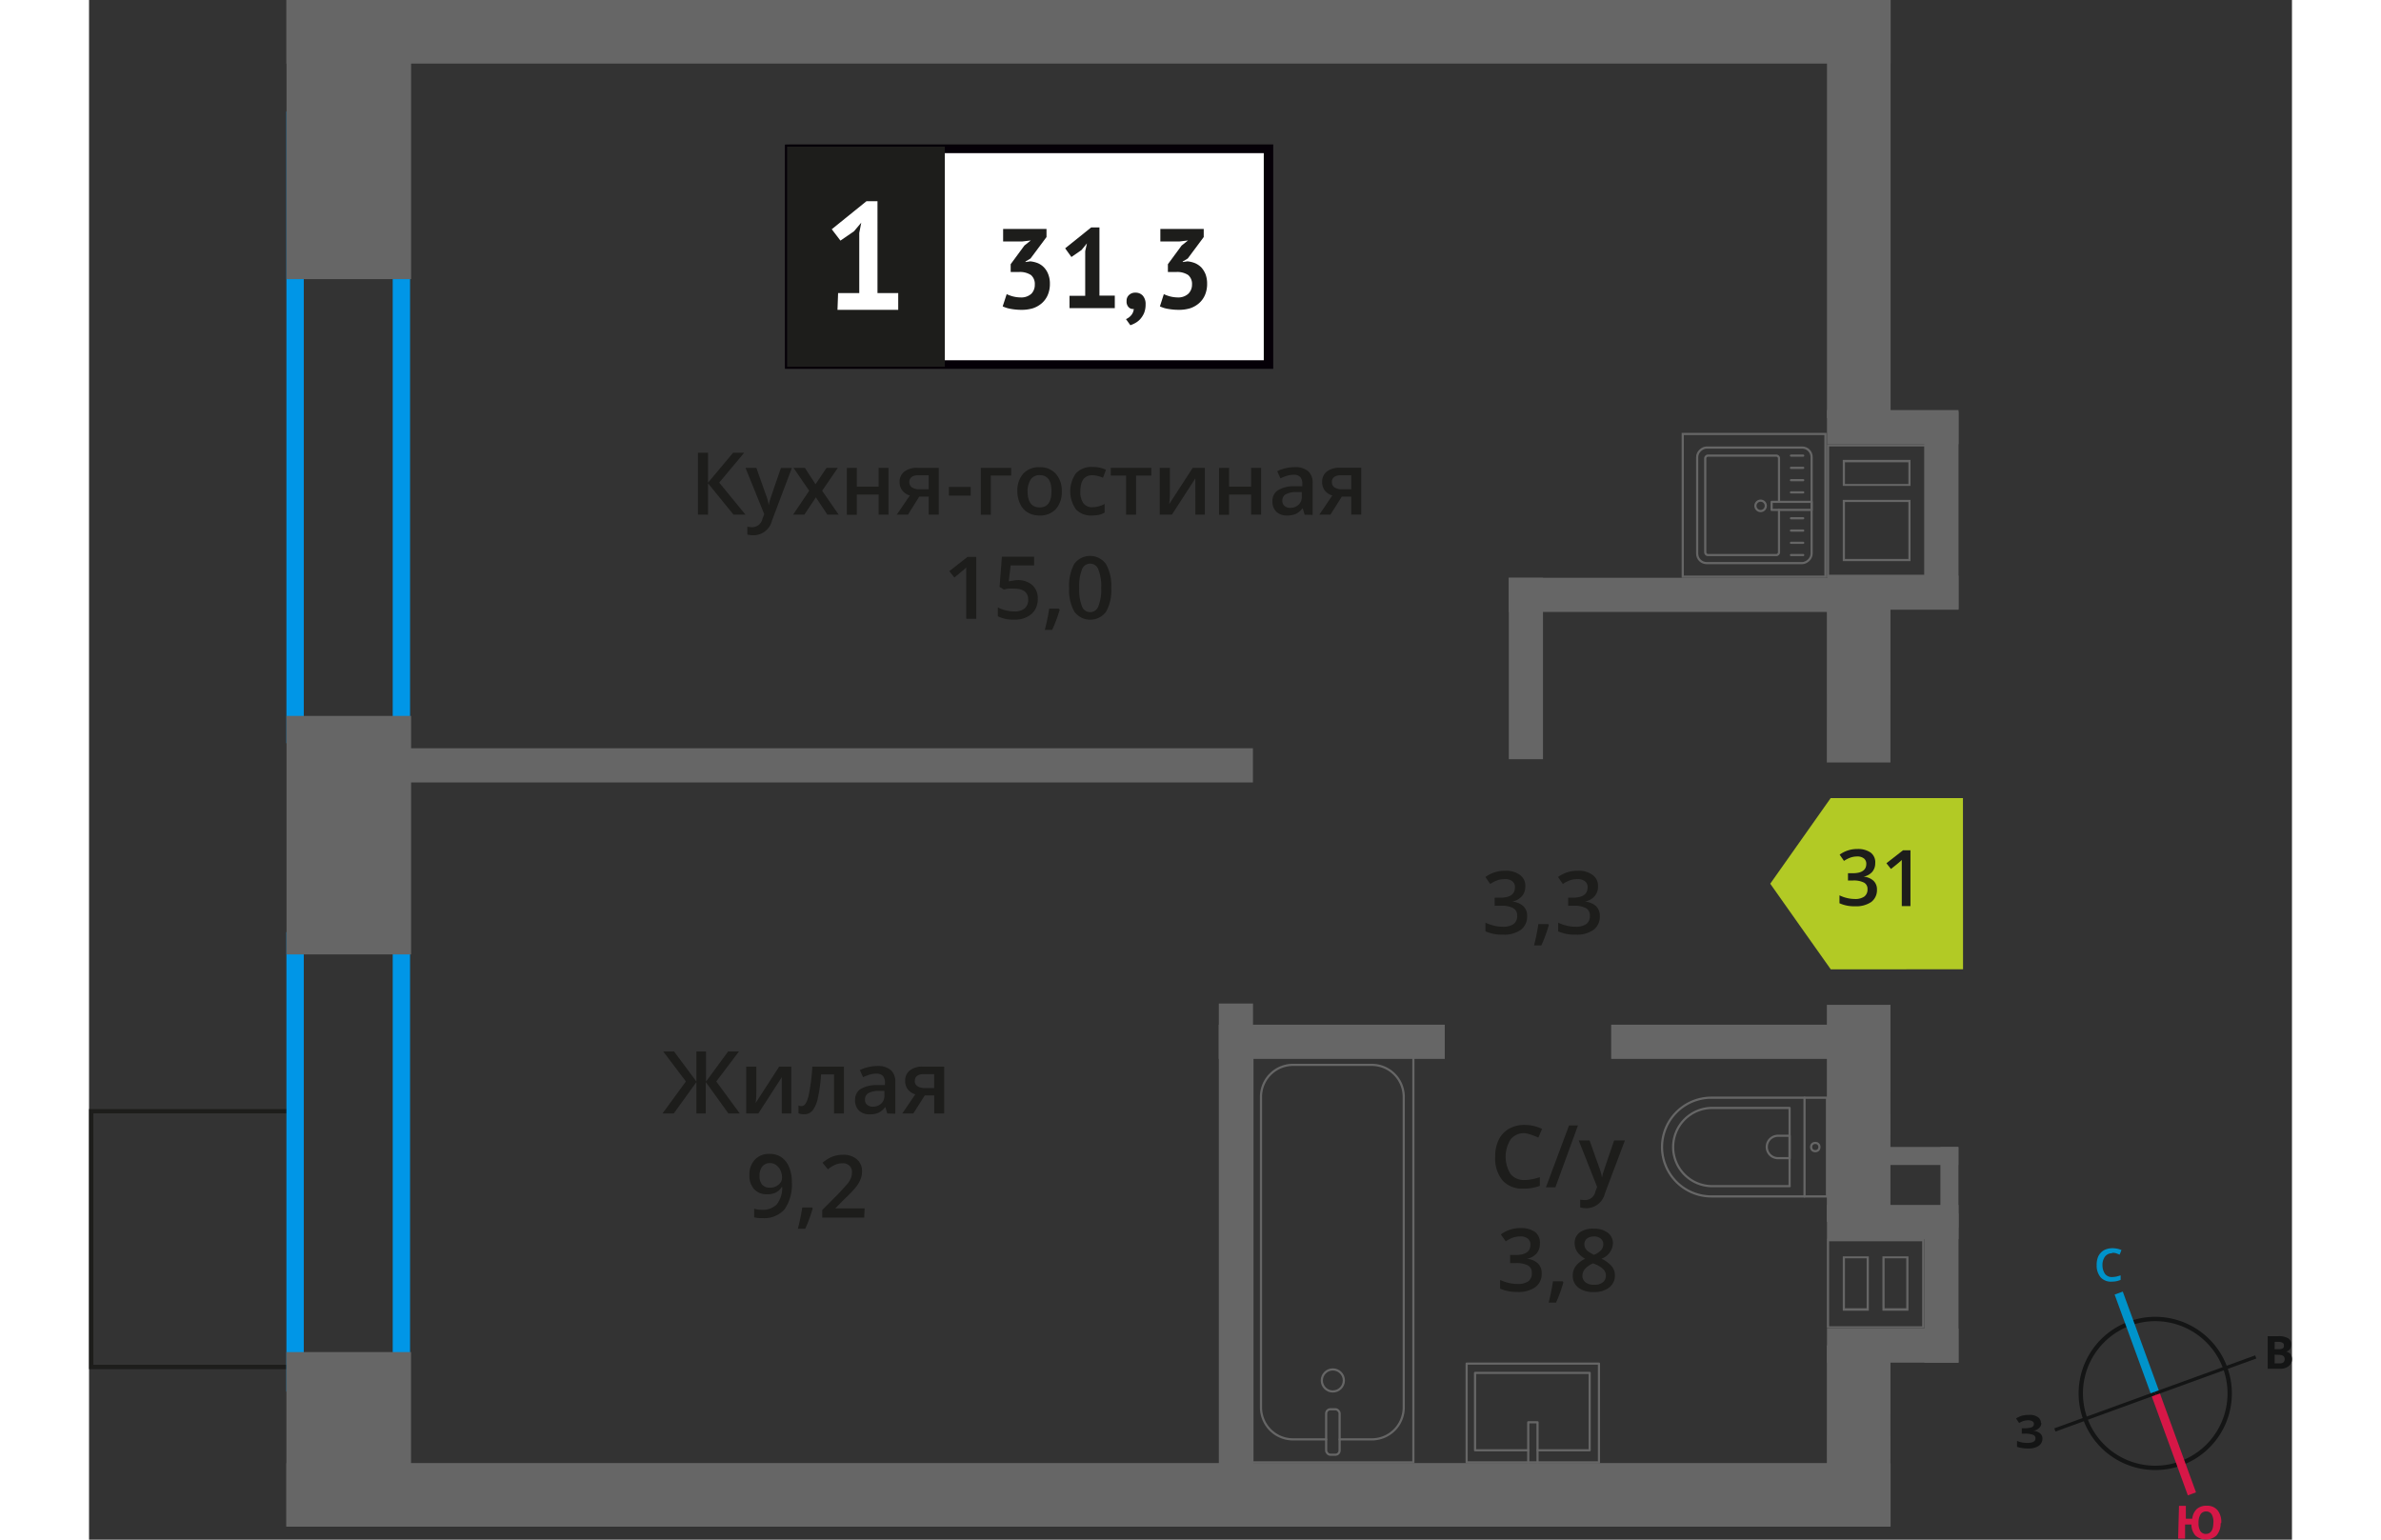 <svg xmlns="http://www.w3.org/2000/svg"   viewBox="0 0 253.89 177.45" width="883" height="571"><rect x="0" y="0" width="253.89" height="177.45" fill="#333333" stroke="none"/><defs><style>.cls-1,.cls-15,.cls-2,.cls-3,.cls-7{fill:none;}.cls-1{stroke:#141515;}.cls-1,.cls-2,.cls-3,.cls-7{stroke-miterlimit:10;}.cls-1,.cls-13,.cls-7{stroke-width:0.5px;}.cls-2{stroke:#0093ca;}.cls-3{stroke:#d61747;}.cls-4{fill:#141515;}.cls-5{fill:#0093ca;}.cls-6{fill:#d61747;}.cls-13,.cls-7{stroke:#1d1d1b;}.cls-8{fill:#0096e7;}.cls-9{fill:#666;}.cls-10,.cls-13{fill:#1d1d1b;}.cls-11{fill:#fff;}.cls-12{fill:#050007;}.cls-13{stroke-miterlimit:22.93;}.cls-14{fill:#b2ca25;fill-rule:evenodd;}.cls-15{stroke:#666;stroke-linecap:round;stroke-linejoin:round;stroke-width:0.25px;}</style></defs><g id="walls"><path class="cls-1" d="M235.21,152.53a8.58,8.58,0,1,1-5.14,11,8.57,8.57,0,0,1,5.14-11Z"/><line class="cls-2" x1="233.92" y1="149.03" x2="238.14" y2="160.6"/><line class="cls-3" x1="242.36" y1="172.17" x2="238.14" y2="160.6"/><polygon class="cls-4" points="226.5 164.62 238.07 160.41 238.2 160.77 226.63 164.99 226.5 164.62"/><polygon class="cls-4" points="249.65 156.21 238.07 160.41 238.2 160.77 249.78 156.57 249.65 156.21"/><path class="cls-5" d="M233.15,144.44a1,1,0,0,0-.82.4,1.6,1.6,0,0,0-.28,1,1.69,1.69,0,0,0,.31,1,1,1,0,0,0,.85.34,3.5,3.5,0,0,0,.48-.06l.45-.13v.52a2.53,2.53,0,0,1-1,.2,1.61,1.61,0,0,1-1.29-.48,2.09,2.09,0,0,1-.47-1.42,2.42,2.42,0,0,1,.18-1,1.71,1.71,0,0,1,.61-.69,2,2,0,0,1,1-.26,2.62,2.62,0,0,1,1.07.21l-.21.53-.41-.16a1.71,1.71,0,0,0-.46-.05Z"/><path class="cls-6" d="M245.67,175.56a2.13,2.13,0,0,1-.48,1.41,1.82,1.82,0,0,1-2.43,0,1.92,1.92,0,0,1-.46-1.27l-.73,0,0,1.63-.8,0,.1-3.78.79,0,0,1.49.74,0a1.78,1.78,0,0,1,.54-1.14,1.67,1.67,0,0,1,1.16-.36,1.51,1.51,0,0,1,1.23.54,2.16,2.16,0,0,1,.41,1.45Zm-2.55-.06a1.81,1.81,0,0,0,.2.95.76.76,0,0,0,.62.34c.57,0,.87-.4.89-1.25a1.74,1.74,0,0,0-.19-1,.71.71,0,0,0-.62-.34.75.75,0,0,0-.65.3,1.79,1.79,0,0,0-.25,1Z"/><path class="cls-4" d="M251.09,154h1.19a2.15,2.15,0,0,1,1.15.23.78.78,0,0,1,.37.73,1,1,0,0,1-.16.56.71.71,0,0,1-.43.25v0a.9.9,0,0,1,.51.29,1.12,1.12,0,0,1,.17.6,1,1,0,0,1-.38.79,1.51,1.51,0,0,1-1,.3h-1.42Zm.8,1.5h.46a.88.88,0,0,0,.48-.1c.1-.06.13-.17.13-.33a.31.31,0,0,0-.15-.31,1,1,0,0,0-.5-.11h-.41Zm0,.63v1h.51a.79.79,0,0,0,.5-.11.5.5,0,0,0,.15-.39c0-.31-.22-.48-.66-.48Z"/><path class="cls-4" d="M225,164a.71.71,0,0,1-.27.59,1.06,1.06,0,0,1-.69.31v0a1.43,1.43,0,0,1,.8.28.76.76,0,0,1,.29.61,1,1,0,0,1-.42.84,2,2,0,0,1-1.16.31,3.87,3.87,0,0,1-1.35-.19v-.68a4,4,0,0,0,.58.18,4.18,4.18,0,0,0,.61.05c.63,0,.95-.18.94-.55a.42.42,0,0,0-.3-.39,2.64,2.64,0,0,0-.92-.13h-.36v-.62H223a2.6,2.6,0,0,0,.88-.11.41.41,0,0,0,.27-.39.34.34,0,0,0-.17-.3,1,1,0,0,0-.53-.12,1.91,1.91,0,0,0-1,.32l-.36-.53a2.89,2.89,0,0,1,.69-.32,3.32,3.32,0,0,1,.8-.09,1.62,1.62,0,0,1,1,.24.8.8,0,0,1,.38.68Z"/></g><g id="bathroon"><rect class="cls-7" x="-2.58" y="130.9" width="29.48" height="23.82" transform="translate(-130.65 154.97) rotate(-90)"/><path class="cls-8" d="M35,14.86V83.65H24.75V14.86H35m2-2H22.75V85.65H37V12.86Z"/><path class="cls-8" d="M35,109.43v48.95H24.75V109.43H35m2-2H22.75v52.95H37V107.43Z"/><rect class="cls-9" x="13.85" y="8.9" width="32.17" height="14.36" transform="matrix(0, 1, -1, 0, 46.02, -13.85)"/><rect class="cls-9" x="16.19" y="89.07" width="27.49" height="14.36" transform="translate(126.19 66.32) rotate(90)"/><rect class="cls-9" x="19.87" y="158.72" width="20.12" height="14.36" transform="translate(195.83 135.96) rotate(90)"/><rect class="cls-9" x="22.75" width="184.88" height="7.33"/><rect class="cls-9" x="22.75" y="168.62" width="184.88" height="7.33"/><rect class="cls-9" x="179.87" y="20.43" width="48.18" height="7.33" transform="translate(228.06 -179.87) rotate(90)"/><rect class="cls-9" x="193.55" y="73.8" width="20.83" height="7.33" transform="translate(281.45 -126.49) rotate(90.01)"/><rect class="cls-9" x="191.45" y="124.66" width="25.02" height="7.33" transform="translate(332.31 -75.62) rotate(90.01)"/><rect class="cls-9" x="193.52" y="161.85" width="20.88" height="7.33" transform="translate(369.5 -38.42) rotate(90.01)"/><rect class="cls-9" x="36.42" y="86.24" width="97.72" height="3.94"/><rect class="cls-9" x="163.63" y="66.59" width="37.85" height="3.94" transform="translate(365.11 137.12) rotate(-180)"/><rect class="cls-9" x="175.43" y="118.11" width="26.05" height="3.94" transform="translate(376.91 240.15) rotate(-180)"/><rect class="cls-9" x="130.21" y="118.11" width="26.05" height="3.94" transform="translate(286.46 240.15) rotate(-180)"/><rect class="cls-9" x="155.14" y="75.08" width="20.91" height="3.94" transform="translate(88.55 242.64) rotate(-90)"/><rect class="cls-9" x="104.4" y="141.47" width="55.55" height="3.94" transform="translate(-11.26 275.61) rotate(-90)"/><rect class="cls-9" x="213.38" y="132.2" width="2.08" height="9.29" transform="translate(428.83 273.7) rotate(-180)"/><rect class="cls-9" x="209.94" y="128.76" width="2.08" height="8.95" transform="translate(77.73 344.21) rotate(-90)"/><rect class="cls-9" x="200.29" y="47.27" width="15.16" height="3.94" transform="translate(415.75 98.47) rotate(-180)"/><rect class="cls-9" x="200.29" y="66.33" width="15.16" height="3.94" transform="translate(415.75 136.6) rotate(-180)"/><rect class="cls-9" x="202.11" y="56.86" width="22.75" height="3.94" transform="translate(154.66 272.31) rotate(-90)"/><path class="cls-9" d="M200.54,51.45h11V66.24h-11V51.45M209.93,56V53h-7.81v3h7.81m0,8.64V57.61h-7.81v7.06h7.81M200.29,51.2V66.49h11.47V51.2Zm9.39,4.58h-7.31v-2.5h7.31v2.5Zm0,8.64h-7.31V57.86h7.31v6.56Z"/><rect class="cls-9" x="200.29" y="153.11" width="15.16" height="3.94" transform="translate(415.75 310.16) rotate(-180)"/><rect class="cls-9" x="200.29" y="138.87" width="15.16" height="3.94" transform="translate(415.75 281.68) rotate(-180)"/><rect class="cls-9" x="204.89" y="146.48" width="17.2" height="3.94" transform="translate(65.04 361.94) rotate(-90)"/><path class="cls-9" d="M200.54,143.06h10.73v9.8H200.54v-9.8m1.58,8h3v-6.26h-3v6.26m4.57,0h3v-6.26h-3v6.26m-6.4-8.28h0v10.3h11.23v-10.3Zm2.08,8v-5.76h2.5v5.76Zm4.57,0v-5.76h2.5v5.76Z"/><path class="cls-10" d="M75.66,59.32H74.28L71.34,55.7v3.62H70.18V52.18h1.16v3.45l2.89-3.45h1.28l-2.88,3.44Z"/><path class="cls-10" d="M75.66,53.92h1.25L78,57a5.7,5.7,0,0,1,.34,1.23h0a3.57,3.57,0,0,1,.16-.65c.07-.26.49-1.47,1.24-3.64H81L78.71,60a2.19,2.19,0,0,1-2.1,1.69,3.57,3.57,0,0,1-.74-.08v-.91a2.55,2.55,0,0,0,.59.06,1.21,1.21,0,0,0,1.16-1l.2-.5Z"/><path class="cls-10" d="M83,56.56l-1.81-2.64h1.31l1.23,1.89L85,53.92H86.3l-1.81,2.64,1.91,2.76H85.1l-1.33-2-1.33,2h-1.3Z"/><path class="cls-10" d="M88.49,53.92v2.16H91V53.92h1.14v5.4H91V57H88.49v2.33H87.34v-5.4Z"/><path class="cls-10" d="M94.38,59.32H93.09L94.6,57.1a1.55,1.55,0,0,1-1.18-1.55,1.45,1.45,0,0,1,.55-1.2,2.34,2.34,0,0,1,1.49-.43h2.47v5.4H96.77V57.24H95.68Zm.16-3.76a.7.7,0,0,0,.32.62,1.49,1.49,0,0,0,.84.21h1.07V54.78H95.52a1.16,1.16,0,0,0-.72.2A.71.71,0,0,0,94.54,55.56Z"/><path class="cls-10" d="M99.1,57.12v-1h2.51v1Z"/><path class="cls-10" d="M106.28,53.92v.89h-2.35v4.51h-1.15v-5.4Z"/><path class="cls-10" d="M112.11,56.61a2.94,2.94,0,0,1-.68,2.06,2.43,2.43,0,0,1-1.89.74,2.57,2.57,0,0,1-1.34-.34,2.17,2.17,0,0,1-.89-1,3.32,3.32,0,0,1-.32-1.48,2.91,2.91,0,0,1,.68-2,2.41,2.41,0,0,1,1.9-.74,2.37,2.37,0,0,1,1.85.75A2.9,2.9,0,0,1,112.11,56.61Zm-3.94,0c0,1.24.47,1.87,1.39,1.87s1.36-.63,1.36-1.87-.46-1.85-1.37-1.85a1.18,1.18,0,0,0-1,.47A2.43,2.43,0,0,0,108.17,56.61Z"/><path class="cls-10" d="M115.6,59.41a2.33,2.33,0,0,1-1.86-.71,3.61,3.61,0,0,1,0-4.15,2.44,2.44,0,0,1,1.92-.73,3.48,3.48,0,0,1,1.54.32l-.34.92a3.53,3.53,0,0,0-1.21-.29c-.93,0-1.4.62-1.4,1.87a2.23,2.23,0,0,0,.35,1.36,1.24,1.24,0,0,0,1,.46,3,3,0,0,0,1.45-.38v1a2.67,2.67,0,0,1-.66.26A4.16,4.16,0,0,1,115.6,59.41Z"/><path class="cls-10" d="M122.43,53.92v.89h-1.76v4.51h-1.15V54.81h-1.76v-.89Z"/><path class="cls-10" d="M124.57,53.92v2.76c0,.33,0,.8-.08,1.42l2.71-4.18h1.4v5.4h-1.1V56.6c0-.15,0-.4,0-.73s0-.58,0-.73l-2.7,4.18h-1.4v-5.4Z"/><path class="cls-10" d="M131.39,53.92v2.16h2.54V53.92h1.15v5.4h-1.15V57h-2.54v2.33h-1.15v-5.4Z"/><path class="cls-10" d="M140.1,59.32l-.23-.76h0a2.07,2.07,0,0,1-.79.67,2.44,2.44,0,0,1-1,.18,1.69,1.69,0,0,1-1.24-.43,1.58,1.58,0,0,1-.45-1.21,1.43,1.43,0,0,1,.62-1.26,3.53,3.53,0,0,1,1.89-.47l.93,0v-.29a1.1,1.1,0,0,0-.24-.78,1,1,0,0,0-.75-.25,2.67,2.67,0,0,0-.8.12,6.52,6.52,0,0,0-.73.29l-.37-.82a3.65,3.65,0,0,1,1-.35,4.45,4.45,0,0,1,1-.12,2.31,2.31,0,0,1,1.55.45,1.76,1.76,0,0,1,.53,1.41v3.64Zm-1.71-.79a1.37,1.37,0,0,0,1-.35,1.22,1.22,0,0,0,.38-1v-.47l-.69,0a2.38,2.38,0,0,0-1.18.27.82.82,0,0,0-.37.74.72.72,0,0,0,.22.56A.91.91,0,0,0,138.39,58.53Z"/><path class="cls-10" d="M143.07,59.32h-1.28l1.5-2.22a1.61,1.61,0,0,1-.86-.56,1.54,1.54,0,0,1-.31-1,1.42,1.42,0,0,1,.55-1.2,2.32,2.32,0,0,1,1.49-.43h2.46v5.4h-1.15V57.24h-1.09Zm.17-3.76a.7.7,0,0,0,.31.62,1.53,1.53,0,0,0,.85.21h1.07V54.78h-1.25a1.16,1.16,0,0,0-.72.2A.68.68,0,0,0,143.24,55.56Z"/><path class="cls-10" d="M102.25,71.32H101.1V66.71c0-.55,0-1,0-1.31-.07.08-.17.16-.28.26l-1.09.9-.58-.73,2.1-1.65h1Z"/><path class="cls-10" d="M107,66.86a2.45,2.45,0,0,1,1.71.57,2,2,0,0,1,.63,1.56,2.26,2.26,0,0,1-.72,1.78,2.91,2.91,0,0,1-2,.64,3.94,3.94,0,0,1-1.88-.38V70a3.37,3.37,0,0,0,.91.34,3.73,3.73,0,0,0,1,.13,1.77,1.77,0,0,0,1.18-.35,1.27,1.27,0,0,0,.41-1c0-.85-.55-1.28-1.63-1.28a4.4,4.4,0,0,0-.57,0c-.22,0-.42.07-.59.11l-.51-.31.27-3.48h3.71v1h-2.7L106,67l.42-.07A3.39,3.39,0,0,1,107,66.86Z"/><path class="cls-10" d="M111.87,70.27A16.51,16.51,0,0,1,111,72.6h-.85a21.94,21.94,0,0,0,.51-2.45h1.12Z"/><path class="cls-10" d="M117.81,67.75a5,5,0,0,1-.6,2.76,2.27,2.27,0,0,1-3.64,0,5,5,0,0,1-.61-2.73,5.22,5.22,0,0,1,.59-2.79,2.26,2.26,0,0,1,3.64,0A5,5,0,0,1,117.81,67.75Zm-3.69,0a5.2,5.2,0,0,0,.3,2.08,1,1,0,0,0,1.92,0,5,5,0,0,0,.31-2.07,5.05,5.05,0,0,0-.31-2.08,1,1,0,0,0-1.92,0A5.22,5.22,0,0,0,114.12,67.75Z"/><rect class="cls-11" x="80.7" y="17.15" width="54.7" height="24.87"/><path class="cls-12" d="M135.39,17.65H81.29V41.52h54.1Zm-54.64-1h55.73V42.51H80.2V16.66Z"/><rect class="cls-13" x="80.7" y="17.15" width="17.68" height="24.87"/><path class="cls-10" d="M107.37,34.28a1.71,1.71,0,0,0,1.24-.43A1.46,1.46,0,0,0,109,32.8a1.35,1.35,0,0,0-.44-1.1,2.31,2.31,0,0,0-1.4-.35h-.94v-.9l1.58-2.15.74-.59-1,.12h-2.19V26.39h5v.93l-1.84,2.47-.58.35v.06l.55-.08a3.25,3.25,0,0,1,.87.21,2.2,2.2,0,0,1,.71.49,2.35,2.35,0,0,1,.49.79,2.86,2.86,0,0,1,.19,1.09,3.22,3.22,0,0,1-.26,1.33,2.64,2.64,0,0,1-.7.94,3,3,0,0,1-1,.56,4.49,4.49,0,0,1-1.3.18,7,7,0,0,1-1.18-.1,3.6,3.6,0,0,1-1-.3l.46-1.41a4.15,4.15,0,0,0,.75.27A3.74,3.74,0,0,0,107.37,34.28Z"/><path class="cls-10" d="M113,34.09h1.81V28.94l.2-.89-.63.77-1.16.8-.72-1,3-2.41h.95v7.86h1.77v1.44H113Z"/><path class="cls-10" d="M119.58,34.69a.87.87,0,0,1,.29-.7,1,1,0,0,1,.72-.26,1.1,1.1,0,0,1,.87.36,1.45,1.45,0,0,1,.31,1,2.57,2.57,0,0,1-.18,1,2.64,2.64,0,0,1-.45.7,2.22,2.22,0,0,1-.58.45,3.07,3.07,0,0,1-.55.24l-.5-.7a1.65,1.65,0,0,0,.62-.47,1.29,1.29,0,0,0,.28-.7.7.7,0,0,1-.57-.18A.92.92,0,0,1,119.58,34.69Z"/><path class="cls-10" d="M125.46,34.28a1.71,1.71,0,0,0,1.24-.43,1.46,1.46,0,0,0,.42-1.05,1.35,1.35,0,0,0-.44-1.1,2.29,2.29,0,0,0-1.4-.35h-.94v-.9l1.58-2.15.74-.59-1,.12h-2.19V26.39h5v.93l-1.84,2.47-.58.35v.06l.55-.08a3.25,3.25,0,0,1,.87.21,2.36,2.36,0,0,1,.72.49,2.71,2.71,0,0,1,.49.79,3.08,3.08,0,0,1,.18,1.09,3.22,3.22,0,0,1-.26,1.33,2.64,2.64,0,0,1-.7.94,3,3,0,0,1-1,.56,4.47,4.47,0,0,1-1.29.18,7,7,0,0,1-1.19-.1,3.42,3.42,0,0,1-1-.3l.45-1.41a4.15,4.15,0,0,0,.75.27A3.74,3.74,0,0,0,125.46,34.28Z"/><path class="cls-11" d="M86.33,33.78h2.44V26.85L89,25.66l-.84,1-1.56,1.07-1-1.31,4-3.23h1.27V33.78h2.39v1.93h-7Z"/><path class="cls-10" d="M68.79,124.64l-2.61-3.45h1.25L70,124.65v-3.46h1.11v3.46l2.54-3.46h1.25l-2.61,3.45L75,128.33H73.69l-2.61-3.62v3.62H70v-3.62l-2.61,3.62h-1.3Z"/><path class="cls-10" d="M76.91,122.93v2.77c0,.32,0,.79-.08,1.42l2.71-4.19h1.4v5.4h-1.1v-2.72c0-.15,0-.39,0-.73s0-.58,0-.73l-2.7,4.18h-1.4v-5.4Z"/><path class="cls-10" d="M87,128.33H85.86v-4.5H84.37a17.72,17.72,0,0,1-.37,2.71,3.5,3.5,0,0,1-.6,1.43,1.2,1.2,0,0,1-1,.45,1.65,1.65,0,0,1-.63-.11v-.9a.92.92,0,0,0,.36.07c.33,0,.59-.37.78-1.12a21.33,21.33,0,0,0,.45-3.43H87Z"/><path class="cls-10" d="M92,128.33l-.23-.75h0a2.16,2.16,0,0,1-.79.67,2.44,2.44,0,0,1-1,.18,1.73,1.73,0,0,1-1.24-.43,1.61,1.61,0,0,1-.45-1.22,1.44,1.44,0,0,1,.62-1.26,3.54,3.54,0,0,1,1.89-.46l.93,0v-.29a1.09,1.09,0,0,0-.24-.77,1,1,0,0,0-.75-.26,2.67,2.67,0,0,0-.8.12,6.52,6.52,0,0,0-.73.29l-.37-.82a4,4,0,0,1,1-.35,4.45,4.45,0,0,1,1-.12,2.33,2.33,0,0,1,1.55.45,1.76,1.76,0,0,1,.53,1.41v3.64Zm-1.71-.78a1.42,1.42,0,0,0,1-.35,1.24,1.24,0,0,0,.38-1v-.47l-.69,0a2.38,2.38,0,0,0-1.18.27.82.82,0,0,0-.37.74.73.73,0,0,0,.21.56A1,1,0,0,0,90.33,127.55Z"/><path class="cls-10" d="M95,128.33H93.73l1.5-2.21a1.67,1.67,0,0,1-.86-.56,1.57,1.57,0,0,1-.31-1,1.44,1.44,0,0,1,.55-1.2,2.32,2.32,0,0,1,1.49-.43h2.46v5.4H97.41v-2.08H96.32Zm.17-3.76a.68.68,0,0,0,.31.62,1.53,1.53,0,0,0,.85.21h1.07v-1.6H96.16a1.2,1.2,0,0,0-.73.2A.67.67,0,0,0,95.18,124.57Z"/><path class="cls-10" d="M81,136.24a5,5,0,0,1-.85,3.15,3.13,3.13,0,0,1-2.56,1,3.93,3.93,0,0,1-.93-.08v-1a3.26,3.26,0,0,0,.87.12,2.25,2.25,0,0,0,1.73-.62,3.1,3.1,0,0,0,.63-2h-.06a1.68,1.68,0,0,1-.69.64,2.25,2.25,0,0,1-1,.19,1.9,1.9,0,0,1-1.49-.59,2.3,2.3,0,0,1-.54-1.62,2.47,2.47,0,0,1,.63-1.78,2.22,2.22,0,0,1,1.71-.66,2.35,2.35,0,0,1,1.33.37,2.49,2.49,0,0,1,.87,1.08A4.29,4.29,0,0,1,81,136.24Zm-2.49-2.19a1.13,1.13,0,0,0-.92.39,1.68,1.68,0,0,0-.31,1.09,1.47,1.47,0,0,0,.29,1,1.13,1.13,0,0,0,.9.35,1.41,1.41,0,0,0,1-.35,1,1,0,0,0,.4-.81,2,2,0,0,0-.17-.81,1.49,1.49,0,0,0-.47-.6A1.12,1.12,0,0,0,78.46,134.05Z"/><path class="cls-10" d="M83.4,139.28a16.12,16.12,0,0,1-.86,2.34h-.85a22.91,22.91,0,0,0,.51-2.45h1.13Z"/><path class="cls-10" d="M89.34,140.33H84.5v-.87l1.84-1.85c.54-.56.9-1,1.08-1.18a3,3,0,0,0,.39-.66,1.84,1.84,0,0,0,.12-.66,1,1,0,0,0-.29-.76,1.08,1.08,0,0,0-.8-.28,2.18,2.18,0,0,0-.8.15,3.5,3.5,0,0,0-.88.55l-.62-.76a4,4,0,0,1,1.15-.71,3.44,3.44,0,0,1,1.2-.21,2.35,2.35,0,0,1,1.6.52,1.76,1.76,0,0,1,.6,1.4,2.39,2.39,0,0,1-.18.92,3.53,3.53,0,0,1-.53.89,12.15,12.15,0,0,1-1.19,1.25L86,139.27v0h3.39Z"/><path class="cls-10" d="M165.43,130.6a1.94,1.94,0,0,0-1.59.72,3.76,3.76,0,0,0,0,4,2,2,0,0,0,1.61.68,3.71,3.71,0,0,0,.88-.1,6.76,6.76,0,0,0,.88-.23v1a5.21,5.21,0,0,1-1.91.32,3,3,0,0,1-2.4-.95,4,4,0,0,1-.84-2.72,4.37,4.37,0,0,1,.4-1.94,2.93,2.93,0,0,1,1.18-1.28,3.56,3.56,0,0,1,1.82-.45,4.57,4.57,0,0,1,2,.46l-.42,1a7.71,7.71,0,0,0-.77-.3A2.89,2.89,0,0,0,165.43,130.6Z"/><path class="cls-10" d="M171.6,129.71,169,136.84h-1.09l2.66-7.13Z"/><path class="cls-10" d="M171.69,131.44h1.25l1.09,3.07a5.7,5.7,0,0,1,.34,1.23h0a5.12,5.12,0,0,1,.16-.66c.08-.25.49-1.47,1.24-3.64h1.24l-2.31,6.12a2.2,2.2,0,0,1-2.1,1.69,3,3,0,0,1-.74-.09v-.9a3.42,3.42,0,0,0,.59.05,1.2,1.2,0,0,0,1.16-1l.2-.51Z"/><path class="cls-10" d="M167.21,143.35a1.67,1.67,0,0,1-.39,1.13,2,2,0,0,1-1.11.6v0a2.08,2.08,0,0,1,1.28.54,1.5,1.5,0,0,1,.43,1.13,1.89,1.89,0,0,1-.72,1.59,3.31,3.31,0,0,1-2.07.56,4.84,4.84,0,0,1-2-.38v-1a5.3,5.3,0,0,0,1,.34,4.22,4.22,0,0,0,1,.12,2.08,2.08,0,0,0,1.24-.3,1.12,1.12,0,0,0,.41-1,.91.91,0,0,0-.45-.84,2.91,2.91,0,0,0-1.43-.26h-.62v-.94h.63c1.14,0,1.71-.39,1.71-1.18a.89.89,0,0,0-.3-.71,1.35,1.35,0,0,0-.87-.25,2.66,2.66,0,0,0-.79.12,3.49,3.49,0,0,0-.88.45l-.57-.8a3.72,3.72,0,0,1,2.28-.73,2.72,2.72,0,0,1,1.69.47A1.52,1.52,0,0,1,167.21,143.35Z"/><path class="cls-10" d="M169.92,147.79a15.89,15.89,0,0,1-.85,2.34h-.85a24.85,24.85,0,0,0,.5-2.45h1.13Z"/><path class="cls-10" d="M173.44,141.61a2.52,2.52,0,0,1,1.6.47,1.5,1.5,0,0,1,.59,1.25,2,2,0,0,1-1.32,1.74,3.46,3.46,0,0,1,1.2.89,1.69,1.69,0,0,1,.35,1,1.73,1.73,0,0,1-.65,1.42,2.72,2.72,0,0,1-1.76.53,2.83,2.83,0,0,1-1.8-.5A1.7,1.7,0,0,1,171,147a1.79,1.79,0,0,1,.34-1.07,2.82,2.82,0,0,1,1.09-.85,2.84,2.84,0,0,1-.93-.82,1.84,1.84,0,0,1-.28-1,1.49,1.49,0,0,1,.61-1.24A2.64,2.64,0,0,1,173.44,141.61ZM172.11,147a.93.93,0,0,0,.36.79,1.51,1.51,0,0,0,1,.28,1.42,1.42,0,0,0,1-.29.94.94,0,0,0,.35-.79,1,1,0,0,0-.32-.72,2.85,2.85,0,0,0-1-.6l-.14-.07a2.48,2.48,0,0,0-.92.62A1.2,1.2,0,0,0,172.11,147Zm1.32-4.49a1.22,1.22,0,0,0-.79.24.79.79,0,0,0-.3.65,1,1,0,0,0,.11.46,1.15,1.15,0,0,0,.31.36,4.39,4.39,0,0,0,.69.4,2.32,2.32,0,0,0,.83-.55,1,1,0,0,0,.24-.67.79.79,0,0,0-.3-.65A1.22,1.22,0,0,0,173.43,142.5Z"/><path class="cls-10" d="M165.53,102.17a1.63,1.63,0,0,1-.4,1.13,2,2,0,0,1-1.11.61v0a2.19,2.19,0,0,1,1.29.53,1.52,1.52,0,0,1,.43,1.14,1.89,1.89,0,0,1-.73,1.59,3.34,3.34,0,0,1-2.07.55,4.61,4.61,0,0,1-2-.38v-1a5,5,0,0,0,1,.35,4.3,4.3,0,0,0,1,.12,2.12,2.12,0,0,0,1.24-.31,1.12,1.12,0,0,0,.41-1,.9.9,0,0,0-.46-.84,2.85,2.85,0,0,0-1.42-.27H162v-.93h.63c1.14,0,1.71-.4,1.71-1.19a.85.85,0,0,0-.3-.7,1.32,1.32,0,0,0-.88-.25,2.88,2.88,0,0,0-.78.11,3.9,3.9,0,0,0-.89.45l-.56-.8a3.73,3.73,0,0,1,2.28-.72,2.69,2.69,0,0,1,1.68.46A1.52,1.52,0,0,1,165.53,102.17Z"/><path class="cls-10" d="M168.24,106.62a17,17,0,0,1-.86,2.34h-.84a25,25,0,0,0,.5-2.46h1.13Z"/><path class="cls-10" d="M173.91,102.17a1.63,1.63,0,0,1-.4,1.13,2,2,0,0,1-1.11.61v0a2.19,2.19,0,0,1,1.29.53,1.56,1.56,0,0,1,.43,1.14,1.89,1.89,0,0,1-.73,1.59,3.34,3.34,0,0,1-2.07.55,4.61,4.61,0,0,1-2-.38v-1a5,5,0,0,0,1,.35,4.23,4.23,0,0,0,1,.12,2.12,2.12,0,0,0,1.24-.31,1.12,1.12,0,0,0,.41-1,.9.9,0,0,0-.46-.84,2.87,2.87,0,0,0-1.42-.27h-.62v-.93H171c1.14,0,1.71-.4,1.71-1.19a.85.85,0,0,0-.3-.7,1.32,1.32,0,0,0-.88-.25,2.88,2.88,0,0,0-.78.11,3.9,3.9,0,0,0-.89.45l-.56-.8a3.73,3.73,0,0,1,2.28-.72,2.69,2.69,0,0,1,1.68.46A1.52,1.52,0,0,1,173.91,102.17Z"/><polygon class="cls-14" points="200.73 111.72 200.73 111.71 197.24 106.78 193.76 101.85 197.24 96.92 200.72 91.99 200.72 91.98 200.73 91.98 215.97 91.98 215.98 111.71 200.73 111.72 200.73 111.72"/><path class="cls-10" d="M205.86,99.49a1.51,1.51,0,0,1-.35,1,1.81,1.81,0,0,1-1,.55v0a1.86,1.86,0,0,1,1.16.48,1.35,1.35,0,0,1,.39,1,1.71,1.71,0,0,1-.65,1.43,3.06,3.06,0,0,1-1.87.5,4.07,4.07,0,0,1-1.8-.35v-.91a4.08,4.08,0,0,0,.87.31,3.85,3.85,0,0,0,.88.11,1.8,1.8,0,0,0,1.11-.28,1,1,0,0,0,.37-.85.8.8,0,0,0-.41-.76,2.61,2.61,0,0,0-1.28-.24h-.56v-.84h.57c1,0,1.54-.36,1.54-1.07a.77.77,0,0,0-.27-.63,1.2,1.2,0,0,0-.79-.23,2.4,2.4,0,0,0-.71.11,3.47,3.47,0,0,0-.8.4l-.5-.72a3.39,3.39,0,0,1,2.05-.65,2.52,2.52,0,0,1,1.52.41A1.39,1.39,0,0,1,205.86,99.49Z"/><path class="cls-10" d="M209.92,104.43h-1v-4.14c0-.5,0-.89,0-1.18a3,3,0,0,1-.25.23c-.1.09-.42.36-1,.81l-.52-.66L209.06,98h.86Z"/><rect class="cls-15" x="134.08" y="121.62" width="18.55" height="46.92"/><rect class="cls-15" x="142.58" y="162.42" width="1.55" height="5.24" rx="0.49"/><path class="cls-15" d="M142.58,165.89h-3.82a3.69,3.69,0,0,1-3.69-3.68v-35.8a3.69,3.69,0,0,1,3.69-3.68h9.08a3.68,3.68,0,0,1,3.68,3.68v35.8a3.68,3.68,0,0,1-3.68,3.68h-3.71"/><circle class="cls-15" cx="143.35" cy="159.1" r="1.27"/><path class="cls-15" d="M181.28,126.51H194.6a5.69,5.69,0,0,1,5.69,5.69v0a5.69,5.69,0,0,1-5.69,5.69H181.28a0,0,0,0,1,0,0V126.51a0,0,0,0,1,0,0Z" transform="translate(381.58 264.4) rotate(180)"/><path class="cls-15" d="M182.57,127.69h8.91A4.51,4.51,0,0,1,196,132.2v0a4.51,4.51,0,0,1-4.51,4.51h-8.91a0,0,0,0,1,0,0v-9A0,0,0,0,1,182.57,127.69Z" transform="matrix(-1, 0, 0, -1, 378.57, 264.4)"/><path class="cls-15" d="M193.36,130.91h1.34A1.29,1.29,0,0,1,196,132.2v0a1.29,1.29,0,0,1-1.29,1.29h-1.34a0,0,0,0,1,0,0v-2.58A0,0,0,0,1,193.36,130.91Z" transform="translate(389.36 264.39) rotate(180)"/><circle class="cls-15" cx="198.95" cy="132.2" r="0.48"/><line class="cls-15" x1="197.71" y1="137.89" x2="197.71" y2="126.51"/><rect class="cls-15" x="160.71" y="155.22" width="11.38" height="15.25" transform="translate(3.55 329.25) rotate(-90)"/><polyline class="cls-15" points="166.94 168.54 166.94 163.92 165.87 163.92 165.87 168.54"/><polyline class="cls-15" points="166.94 167.15 172.95 167.15 172.95 158.23 159.74 158.23 159.74 167.15 165.87 167.15"/><rect class="cls-15" x="185.28" y="51.65" width="13.32" height="13.19" rx="1.09" transform="translate(250.18 -133.7) rotate(90)"/><path class="cls-15" d="M194.77,58.77v4.88a.32.32,0,0,1-.32.32h-7.86a.32.32,0,0,1-.32-.32V52.83a.32.32,0,0,1,.32-.32h7.86a.32.32,0,0,1,.32.32v5"/><circle class="cls-15" cx="192.65" cy="58.3" r="0.6"/><rect class="cls-15" x="195.76" y="56" width="0.93" height="4.61" transform="translate(254.53 -137.92) rotate(90)"/><line class="cls-15" x1="197.56" y1="52.51" x2="196.15" y2="52.51"/><line class="cls-15" x1="197.56" y1="53.92" x2="196.15" y2="53.92"/><line class="cls-15" x1="197.56" y1="55.34" x2="196.15" y2="55.34"/><line class="cls-15" x1="197.56" y1="56.75" x2="196.15" y2="56.75"/><line class="cls-15" x1="197.56" y1="59.73" x2="196.15" y2="59.73"/><line class="cls-15" x1="197.56" y1="61.15" x2="196.15" y2="61.15"/><line class="cls-15" x1="197.56" y1="62.56" x2="196.15" y2="62.56"/><line class="cls-15" x1="197.56" y1="63.97" x2="196.15" y2="63.97"/><path class="cls-9" d="M200,50.14v16.2h-16.2V50.14H200m.25-.25h-16.7v16.7h16.7V49.89Z"/></g></svg>